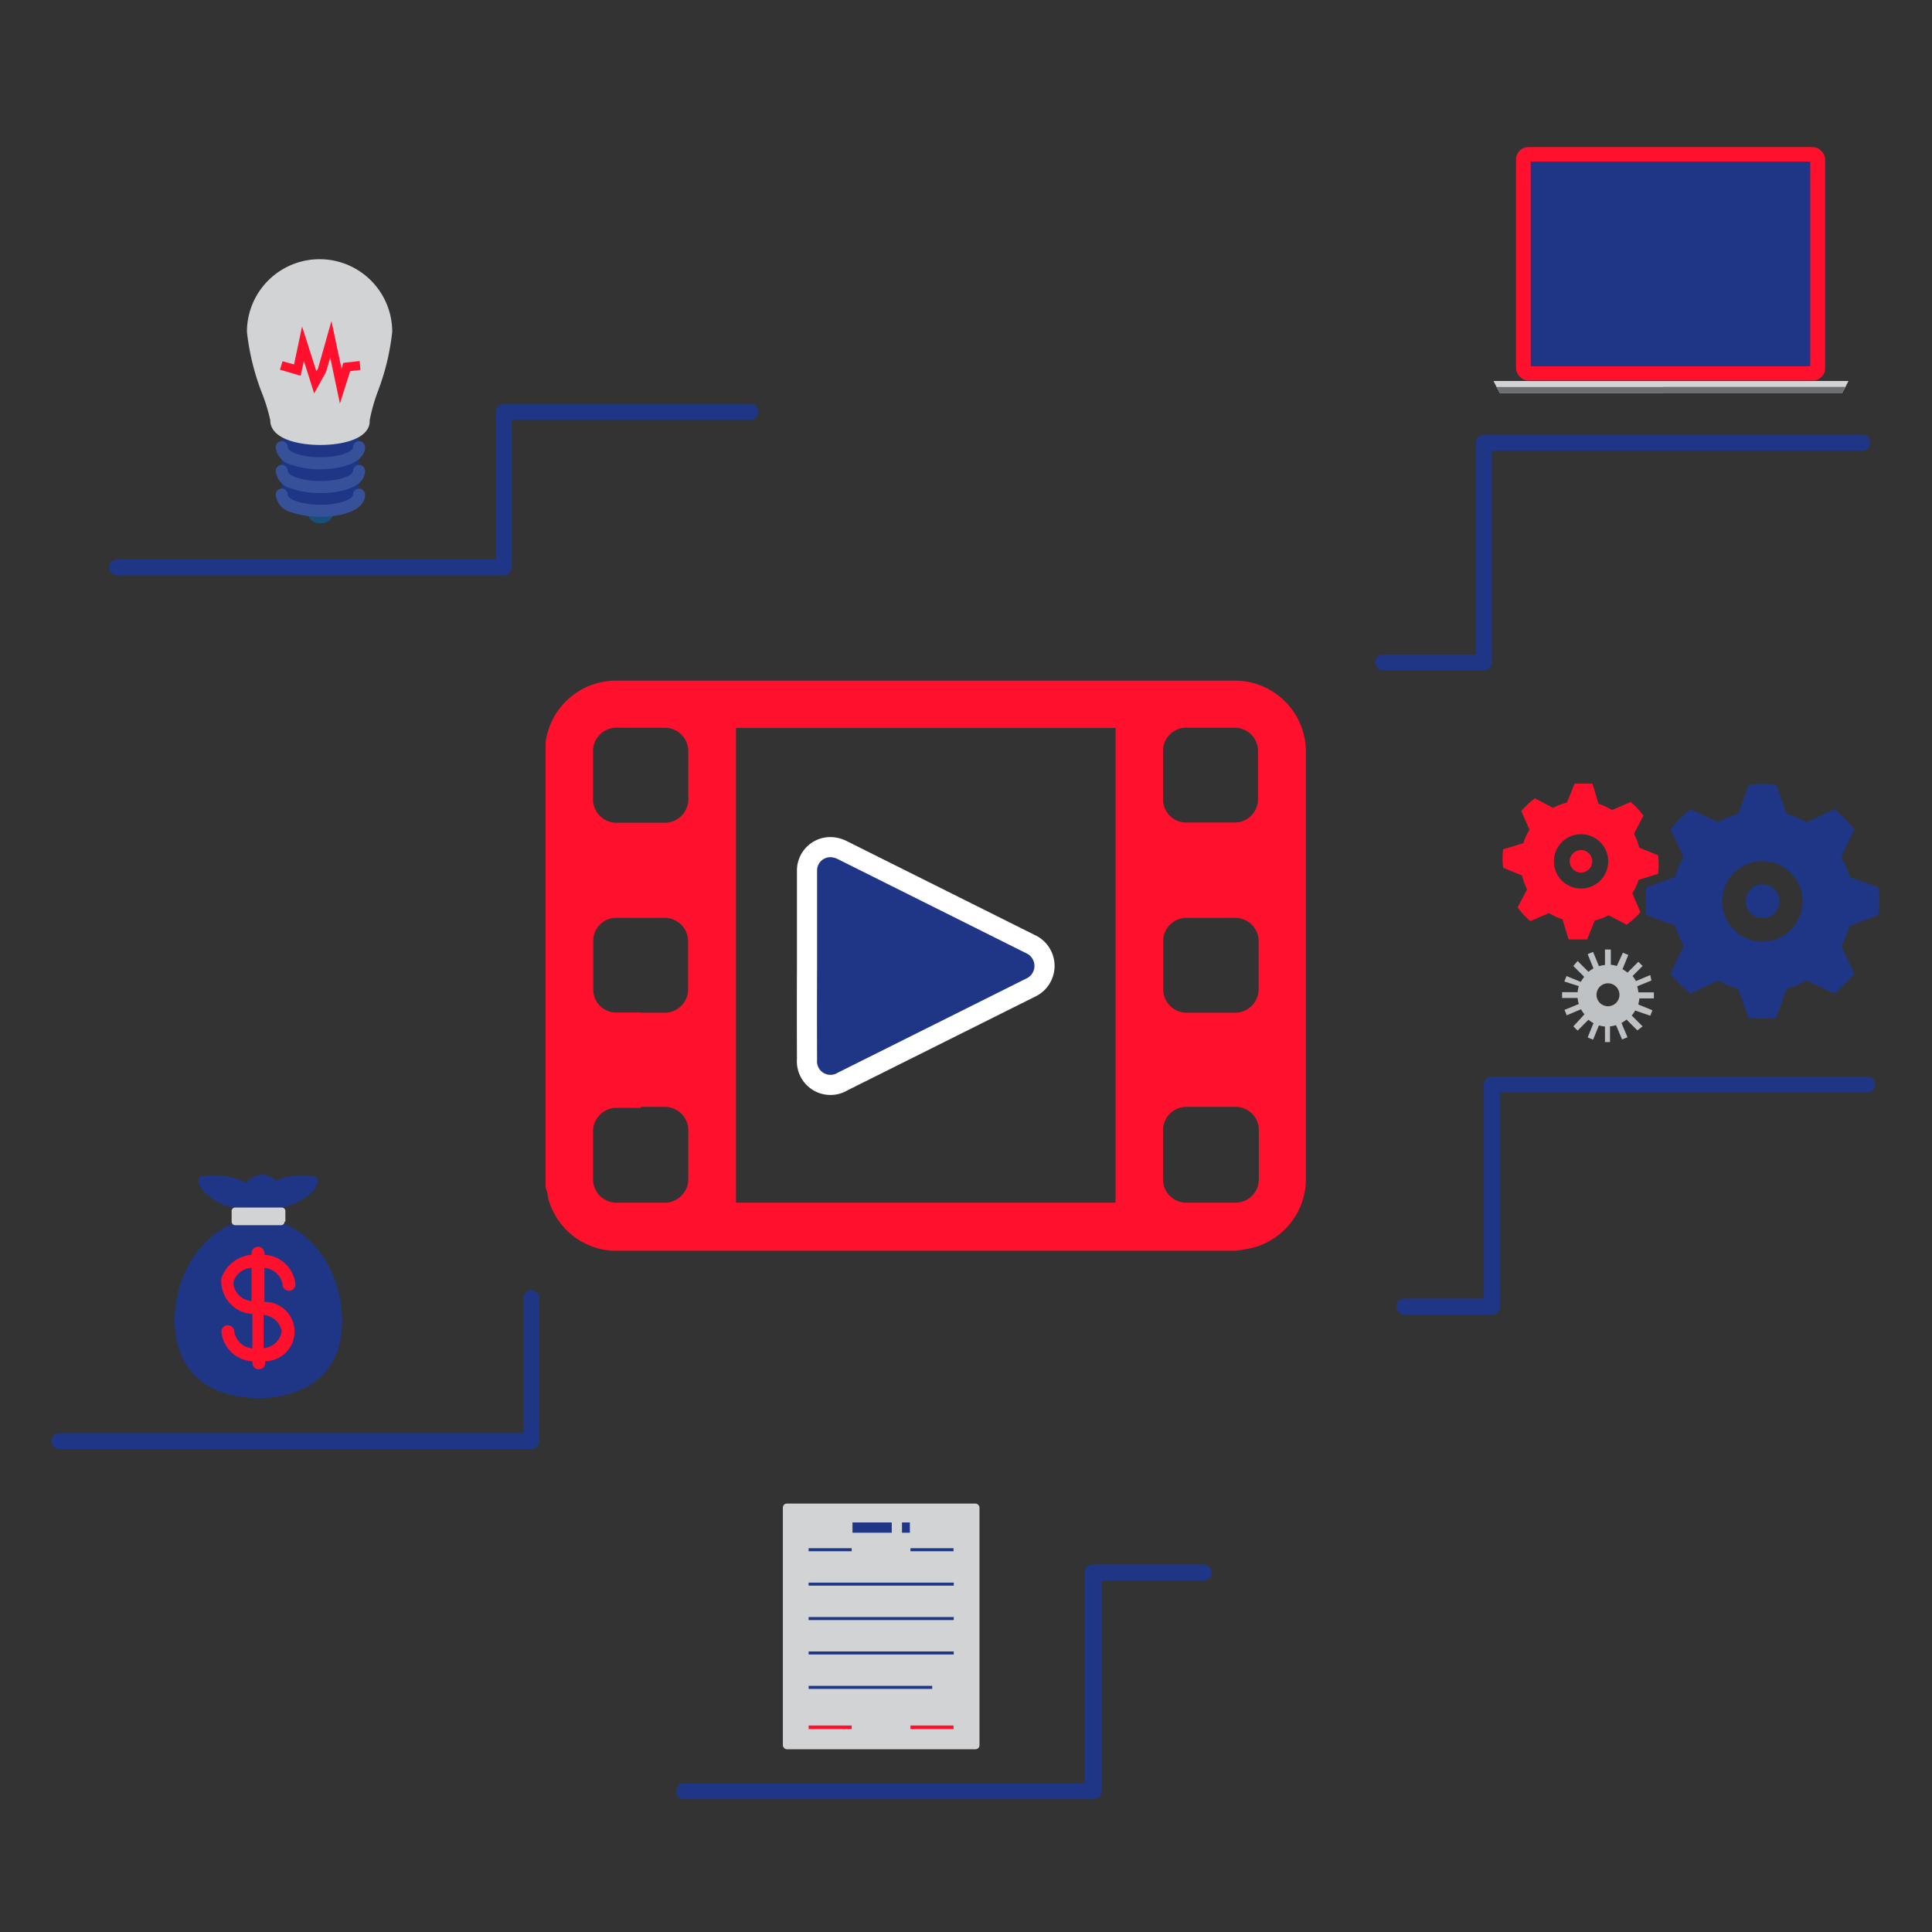 <svg id="Слой_1" data-name="Слой 1" xmlns="http://www.w3.org/2000/svg" viewBox="0 0 96 96">
  <rect x="0" y="0" width="96" height="96" fill="#333333" stroke="none"/>
  <defs>
    <style>
      .cls-1 {
        fill: #754c29;
      }

      .cls-2, .cls-8 {
        fill: #1e3685;
      }

      .cls-3 {
        fill: #ff102d;
      }

      .cls-4 {
        fill: #d1d3d4;
      }

      .cls-5 {
        fill: #6d6e71;
      }

      .cls-6 {
        fill: #184f78;
      }

      .cls-7 {
        fill: #365099;
      }

      .cls-8 {
        stroke: #fff;
        stroke-miterlimit: 10;
      }

      .cls-9 {
        fill: #bfc2c4;
      }
    </style>
  </defs>
  <title>Icon-96-96</title>
  <path class="cls-1" d="M38.69,10.56l0,0.05Z"/>
  <path class="cls-1" d="M38.69,10.56l0,0.05Z"/>
  <path class="cls-2" d="M73.73,33.31H68.67a0.4,0.4,0,0,1,0-.79h4.67V22a0.4,0.4,0,0,1,.4-0.4H92.6a0.4,0.4,0,0,1,0,.79H74.13V32.92A0.4,0.4,0,0,1,73.73,33.31Z"/>
  <g>
    <g>
      <rect class="cls-3" x="75.33" y="7.31" width="15.36" height="11.6" rx="0.61" ry="0.61"/>
      <rect class="cls-2" x="76.06" y="8.03" width="13.89" height="10.17"/>
    </g>
    <path class="cls-4" d="M74.53,19.54h17c0.11-.2.22-0.4,0.32-0.61H74.21C74.31,19.13,74.42,19.34,74.53,19.54Z"/>
    <path class="cls-5" d="M91.65,19.23h-9v0.31h8.88Z"/>
    <path class="cls-5" d="M74.53,19.54h17l0.16-.31H74.36Z"/>
  </g>
  <path class="cls-2" d="M25,28.59H5.89a0.4,0.4,0,1,1,0-.79H24.64V20.47a0.4,0.4,0,0,1,.4-0.4H37.21a0.4,0.4,0,1,1,0,.79H25.43v7.33A0.4,0.4,0,0,1,25,28.59Z"/>
  <g>
    <rect class="cls-2" x="14" y="20.88" width="3.83" height="4.23" rx="0.95" ry="0.95"/>
    <g>
      <path class="cls-6" d="M15.92,26a0.59,0.59,0,0,1-.64-0.56,0.3,0.3,0,0,1,.6,0,0.17,0.17,0,0,0,.11,0,0.27,0.27,0,0,1,.29-0.27,0.31,0.31,0,0,1,.29.32A0.59,0.59,0,0,1,15.92,26Z"/>
      <path class="cls-4" d="M15.92,22.11c-1.15,0-2.49-.32-2.49-1.23A8.83,8.83,0,0,0,13,19.49a12,12,0,0,1-.73-3,3.61,3.61,0,0,1,7.22,0,11.94,11.94,0,0,1-.73,3,8.83,8.83,0,0,0-.39,1.39C18.41,21.79,17.06,22.11,15.92,22.11Z"/>
      <path class="cls-7" d="M15.92,23.32a4.27,4.27,0,0,1-1.42-.22,1,1,0,0,1-.8-0.88,0.3,0.3,0,1,1,.6,0c0,0.21.62,0.5,1.62,0.5s1.62-.29,1.62-0.5a0.3,0.3,0,1,1,.6,0C18.13,23,16.94,23.32,15.92,23.32Z"/>
      <path class="cls-7" d="M15.92,24.5a4.27,4.27,0,0,1-1.42-.22,1,1,0,0,1-.8-0.88,0.3,0.3,0,1,1,.6,0c0,0.21.62,0.5,1.62,0.5s1.62-.29,1.62-0.5a0.3,0.3,0,1,1,.6,0C18.13,24.22,16.94,24.5,15.92,24.5Z"/>
      <path class="cls-7" d="M15.92,25.68a4.32,4.32,0,0,1-1.42-.22,1,1,0,0,1-.8-0.88,0.3,0.3,0,1,1,.6,0c0,0.21.62,0.5,1.62,0.5s1.62-.29,1.62-0.5a0.3,0.3,0,1,1,.6,0C18.13,25.39,16.94,25.68,15.92,25.68Z"/>
      <polygon class="cls-3" points="16.89 20.05 16.41 17.77 16.2 18.48 15.61 19.55 15.1 17.93 14.94 18.67 13.91 18.37 14.04 17.95 14.61 18.11 15.01 16.22 15.72 18.45 15.8 18.32 16.47 15.95 16.97 18.32 17.06 18.03 17.87 17.94 17.91 18.38 17.4 18.44 16.89 20.05"/>
    </g>
  </g>
  <g>
    <path class="cls-3" d="M61.38,62.15H30.66l-0.21,0a3.52,3.52,0,0,1-3.23-2.69c0-.16-0.07-0.32-0.11-0.48V37a0.62,0.62,0,0,0,0-.11,3.53,3.53,0,0,1,3.52-3.07H61.33a3.5,3.5,0,0,1,1.28.23,3.54,3.54,0,0,1,2.28,3.33c0,2.64,0,5.28,0,7.92q0,6.62,0,13.24A3.54,3.54,0,0,1,62.25,62,8.53,8.53,0,0,1,61.38,62.15Zm-5.95-2.39V36.17H36.57V59.76H55.43Zm4.74-23.6H59a1.15,1.15,0,0,0-1.21,1.16q0,1.19,0,2.39A1.15,1.15,0,0,0,59,40.87h2.31a1.16,1.16,0,0,0,1.2-1.19q0-1.17,0-2.33a1.16,1.16,0,0,0-1.2-1.19H60.17Zm0,14.16h1.16a1.17,1.17,0,0,0,1.21-1.22q0-1.15,0-2.29a1.16,1.16,0,0,0-1.21-1.2H59a1.15,1.15,0,0,0-1.2,1.17c0,0.79,0,1.58,0,2.37A1.16,1.16,0,0,0,59,50.32h1.14Zm0,9.44h1.18a1.16,1.16,0,0,0,1.2-1.19q0-1.17,0-2.33A1.16,1.16,0,0,0,61.33,55H59a1.16,1.16,0,0,0-1.21,1.18q0,1.18,0,2.35A1.16,1.16,0,0,0,59,59.76h1.14ZM31.84,36.16h-1.1a1.17,1.17,0,0,0-1.27,1.26q0,1.1,0,2.2a1.17,1.17,0,0,0,1.27,1.26h2.18A1.18,1.18,0,0,0,34.2,39.6q0-1.11,0-2.22A1.17,1.17,0,0,0,33,36.16H31.84Zm0,14.16h1.1a1.17,1.17,0,0,0,1.25-1.24c0-.76,0-1.52,0-2.27A1.16,1.16,0,0,0,33,45.61H30.67a1.13,1.13,0,0,0-1.19,1.11c0,0.83,0,1.66,0,2.48a1.13,1.13,0,0,0,1.19,1.11h1.18Zm0,4.73H30.72a1.17,1.17,0,0,0-1.25,1.24q0,1.12,0,2.23a1.17,1.17,0,0,0,1.25,1.24h2.22a1.18,1.18,0,0,0,1.26-1.25c0-.75,0-1.5,0-2.25A1.17,1.17,0,0,0,33,55H31.84Z"/>
    <path class="cls-8" d="M40.1,48c0-1.57,0-3.15,0-4.72a1.16,1.16,0,0,1,1.28-1.18,1.41,1.41,0,0,1,.49.15l9.33,4.66a1.19,1.19,0,0,1,0,2.17l-9.33,4.66a1.17,1.17,0,0,1-1.77-1.1Q40.09,50.29,40.1,48Z"/>
  </g>
  <path class="cls-2" d="M26.39,72H2.89a0.4,0.4,0,0,1,0-.79H26V64.58a0.4,0.4,0,1,1,.79,0v7A0.4,0.4,0,0,1,26.39,72Z"/>
  <g>
    <path class="cls-2" d="M17,65.62c0,2.69-1.86,3.85-4.16,3.85s-4.16-1.16-4.16-3.85,1.86-5.07,4.16-5.07S17,62.93,17,65.62Z"/>
    <path class="cls-2" d="M15.64,58.46a3.19,3.19,0,0,0-1.93.21,1,1,0,0,0-.69-0.3,1.08,1.08,0,0,0-.8.4,3.54,3.54,0,0,0-2.2-.32c-0.45.24,0.13,0.93,0.86,1.31A2,2,0,0,0,12,60a1.34,1.34,0,0,0,1,.3A1.31,1.31,0,0,0,14,60a2.25,2.25,0,0,0,.75-0.25C15.5,59.39,16.08,58.7,15.64,58.46Z"/>
    <path class="cls-4" d="M14.14,60.7a0.18,0.18,0,0,1-.18.18H11.69a0.18,0.18,0,0,1-.18-0.18V60.21A0.18,0.18,0,0,1,11.69,60H14a0.18,0.18,0,0,1,.18.18V60.7Z"/>
    <path class="cls-3" d="M13.14,64.69V63a1,1,0,0,1,.9.82,0.32,0.32,0,1,0,.64,0,1.63,1.63,0,0,0-1.54-1.47V62.27a0.32,0.32,0,0,0-.64,0v0.08A1.73,1.73,0,0,0,11,63.52a1.18,1.18,0,0,0,0,.3,1.64,1.64,0,0,0,1.54,1.47V67a1,1,0,0,1-.9-0.83,0.32,0.32,0,0,0-.64,0,1.63,1.63,0,0,0,1.54,1.47v0.08a0.32,0.32,0,0,0,.64,0V67.64A1.47,1.47,0,1,0,13.14,64.69Zm-1.54-1A1,1,0,0,1,12.5,63v1.65a1,1,0,0,1-.9-0.82A0.78,0.78,0,0,1,11.61,63.73ZM14,66.16a1,1,0,0,1-.9.83V65.34a1,1,0,0,1,.9.82h0Zm-1.22-1.49h0Z"/>
  </g>
  <path class="cls-2" d="M74.13,65.32H69.85a0.4,0.4,0,1,1,0-.79h3.88V53.88a0.4,0.4,0,0,1,.4-0.39H92.84a0.4,0.4,0,0,1,0,.79H74.53V64.92A0.4,0.4,0,0,1,74.13,65.32Z"/>
  <g>
    <rect class="cls-4" x="38.9" y="74.71" width="9.77" height="12.21" rx="0.2" ry="0.2"/>
    <g>
      <rect class="cls-3" x="45.24" y="85.74" width="2.14" height="0.18"/>
      <rect class="cls-3" x="40.18" y="85.74" width="2.14" height="0.18"/>
      <rect class="cls-2" x="42.36" y="75.65" width="1.95" height="0.51"/>
      <rect class="cls-2" x="44.82" y="75.65" width="0.39" height="0.51"/>
      <rect class="cls-2" x="45.24" y="76.93" width="2.14" height="0.15"/>
      <rect class="cls-2" x="40.18" y="76.93" width="2.14" height="0.15"/>
      <rect class="cls-2" x="40.18" y="80.35" width="7.21" height="0.15"/>
      <rect class="cls-2" x="40.18" y="82.06" width="7.21" height="0.15"/>
      <rect class="cls-2" x="40.18" y="83.77" width="6.14" height="0.15"/>
      <rect class="cls-2" x="40.18" y="78.64" width="7.21" height="0.15"/>
    </g>
  </g>
  <path class="cls-2" d="M54.31,77.74h5.43a0.4,0.4,0,1,1,0,.79h-5V89a0.41,0.41,0,0,1-.43.4H34.06a0.4,0.4,0,1,1,0-.79H53.89V78.14A0.41,0.41,0,0,1,54.31,77.74Z"/>
  <g>
    <g>
      <path class="cls-2" d="M93.34,45.47a5.75,5.75,0,0,0,0-1.38l-1.43-.51a4.49,4.49,0,0,0-.42-1l0.65-1.37a5.84,5.84,0,0,0-1-1l-1.37.65a4.45,4.45,0,0,0-1-.42L88.27,39a5.65,5.65,0,0,0-1.38,0l-0.51,1.43a4.46,4.46,0,0,0-1,.42L84,40.21a5.84,5.84,0,0,0-1,1l0.65,1.37a4.44,4.44,0,0,0-.42,1l-1.43.51a5.6,5.6,0,0,0,0,1.38L83.24,46a4.46,4.46,0,0,0,.42,1L83,48.37a5.85,5.85,0,0,0,1,1l1.37-.65a4.45,4.45,0,0,0,1,.42l0.51,1.43a5.68,5.68,0,0,0,1.38,0l0.51-1.43a4.44,4.44,0,0,0,1-.42l1.37,0.65a5.86,5.86,0,0,0,1-1L91.49,47a4.49,4.49,0,0,0,.42-1Zm-5.77,1.32a2,2,0,1,1,2-2A2,2,0,0,1,87.58,46.79Z"/>
      <circle class="cls-2" cx="87.58" cy="44.78" r="0.84"/>
    </g>
    <g>
      <path class="cls-3" d="M82.39,43.42a3.84,3.84,0,0,0,0-.92l-0.94-.38a3,3,0,0,0-.26-0.69l0.47-.9a3.9,3.9,0,0,0-.63-0.68l-0.93.4a3,3,0,0,0-.67-0.31l-0.3-1-0.46,0H78.24l-0.38.94a3,3,0,0,0-.69.26l-0.9-.47a3.9,3.9,0,0,0-.68.63L76,41.23a3,3,0,0,0-.31.67l-1,.3a3.74,3.74,0,0,0,0,.92l0.94,0.38a3,3,0,0,0,.25.69l-0.47.9a3.91,3.91,0,0,0,.63.68l0.93-.4a3,3,0,0,0,.67.31l0.3,1,0.46,0h0.46l0.38-.94a3,3,0,0,0,.69-0.26l0.9,0.47a3.91,3.91,0,0,0,.68-0.63l-0.4-.93a3,3,0,0,0,.31-0.67Zm-3.88.73a1.35,1.35,0,1,1,1.4-1.29A1.35,1.35,0,0,1,78.5,44.15Z"/>
      <circle class="cls-3" cx="78.56" cy="42.81" r="0.56" transform="translate(32.75 119.65) rotate(-87.79)"/>
    </g>
    <path class="cls-9" d="M82.18,49.61V49.31H81.41a1.48,1.48,0,0,0-.06-0.3l0.71-.29L82,48.45l-0.71.3a1.56,1.56,0,0,0-.17-0.25L81.62,48l-0.21-.21-0.54.54a1.52,1.52,0,0,0-.25-0.17l0.29-.71-0.27-.11L80.34,48a1.49,1.49,0,0,0-.3-0.06V47.18H79.75v0.77a1.51,1.51,0,0,0-.3.06l-0.29-.71-0.27.11,0.29,0.71a1.55,1.55,0,0,0-.25.17l-0.54-.54L78.18,48l0.54,0.54a1.55,1.55,0,0,0-.17.25l-0.71-.29-0.11.27L78.45,49a1.58,1.58,0,0,0-.06.3H77.62v0.29h0.77a1.57,1.57,0,0,0,.06.3l-0.71.29,0.11,0.27,0.71-.3a1.56,1.56,0,0,0,.17.25L78.18,51l0.21,0.21,0.54-.54a1.54,1.54,0,0,0,.25.17l-0.29.71,0.27,0.11,0.29-.71a1.52,1.52,0,0,0,.3.06v0.77H80V51a1.52,1.52,0,0,0,.3-0.06l0.3,0.71,0.27-.11-0.3-.71a1.54,1.54,0,0,0,.25-0.17l0.54,0.54L81.62,51l-0.54-.54a1.55,1.55,0,0,0,.17-0.25L82,50.47l0.11-.27-0.71-.29a1.48,1.48,0,0,0,.06-0.3h0.77ZM79.9,50a0.57,0.57,0,1,1,.57-0.57A0.57,0.57,0,0,1,79.9,50Z"/>
  </g>
</svg>

